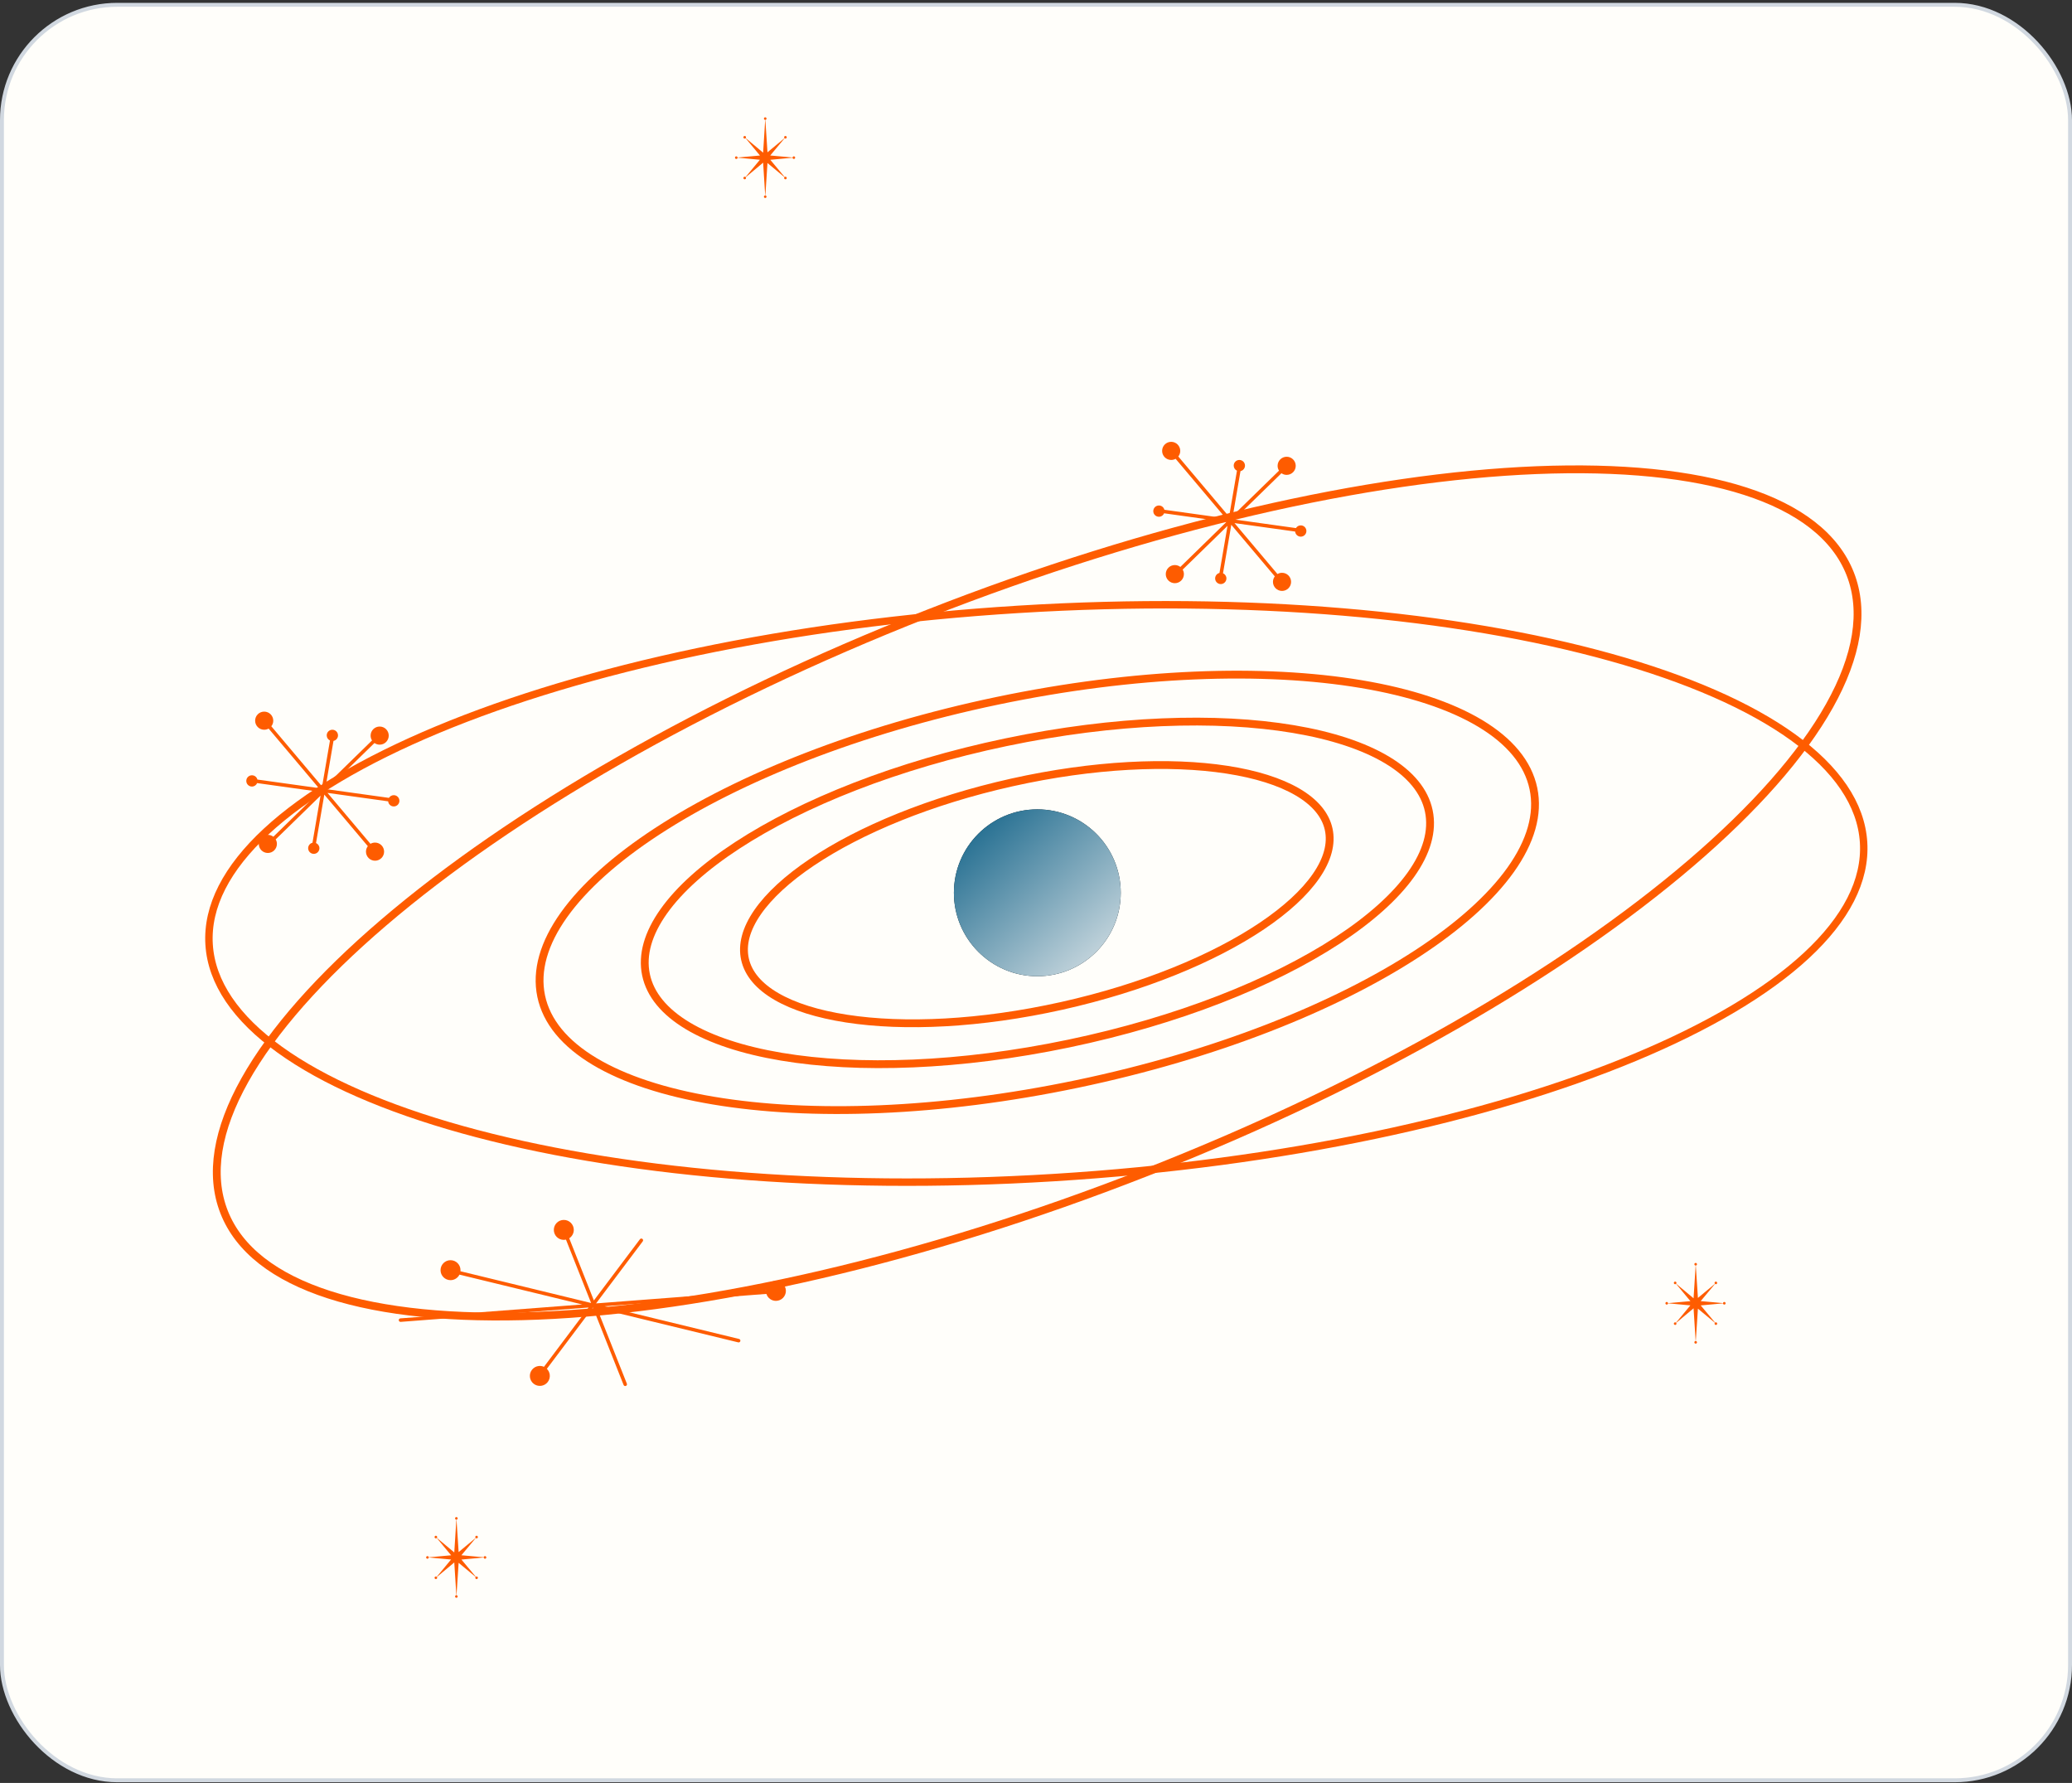 <svg width="530" height="456" viewBox="0 0 530 456" fill="none" xmlns="http://www.w3.org/2000/svg">
<rect x="0" y="0" width="530" height="456" fill="#333333" stroke="none"/>
<rect x="0.5" y="1.229" width="529" height="454.088" rx="29.5" fill="#FFFEFA"/>
<rect x="0.5" y="1.229" width="529" height="454.088" rx="29.5" stroke="#D1D8E0"/>
<path d="M473.27 146.761C477.036 156.359 475.063 167.841 467.964 180.513C460.869 193.177 448.726 206.886 432.442 220.809C399.881 248.648 350.937 277.19 293.326 299.798C235.714 322.407 180.421 334.77 137.617 336.506C116.21 337.374 97.984 335.582 84.17 331.124C70.347 326.662 61.091 319.587 57.325 309.989C53.558 300.391 55.531 288.909 62.631 276.237C69.726 263.574 81.869 249.864 98.153 235.941C130.714 208.102 179.657 179.56 237.269 156.952C294.881 134.344 350.173 121.98 392.978 120.244C414.385 119.376 432.611 121.168 446.425 125.627C460.248 130.088 469.503 137.164 473.27 146.761Z" stroke="#FE5C00" stroke-width="2"/>
<path d="M476.689 215.454C477.292 225.219 472.162 235.012 462.055 244.384C451.956 253.751 436.993 262.59 418.228 270.414C380.707 286.057 328.188 297.559 269.571 301.174C210.954 304.79 157.419 299.83 118.26 288.916C98.676 283.458 82.74 276.524 71.566 268.47C60.385 260.411 54.09 251.322 53.488 241.557C52.886 231.792 58.015 221.999 68.122 212.627C78.221 203.26 93.184 194.421 111.949 186.597C149.47 170.954 201.989 159.452 260.606 155.837C319.223 152.221 372.758 157.181 411.917 168.095C431.501 173.553 447.437 180.487 458.611 188.541C469.792 196.6 476.087 205.689 476.689 215.454Z" stroke="#FE5C00" stroke-width="1.898"/>
<path d="M392.237 201.687C393.604 208.221 391.542 215.26 386.419 222.454C381.296 229.649 373.167 236.91 362.602 243.811C341.479 257.61 310.802 269.85 275.578 277.216C240.355 284.582 207.343 285.661 182.461 281.484C170.017 279.394 159.659 275.999 152.081 271.46C144.505 266.922 139.796 261.299 138.429 254.765C137.062 248.23 139.124 241.191 144.247 233.997C149.371 226.802 157.5 219.541 168.064 212.64C189.187 198.841 219.864 186.601 255.088 179.235C290.312 171.869 323.323 170.79 348.205 174.967C360.65 177.057 371.007 180.452 378.585 184.991C386.161 189.529 390.871 195.152 392.237 201.687Z" stroke="#FE5C00" stroke-width="2"/>
<path d="M365.48 207.423C366.544 212.513 364.944 218.018 360.915 223.677C356.885 229.336 350.481 235.06 342.142 240.507C325.47 251.398 301.244 261.066 273.417 266.886C245.589 272.705 219.519 273.555 199.88 270.258C190.057 268.609 181.896 265.931 175.936 262.361C169.977 258.791 166.305 254.388 165.24 249.299C164.176 244.209 165.776 238.704 169.805 233.046C173.835 227.386 180.239 221.662 188.578 216.215C205.25 205.324 229.476 195.656 257.304 189.836C285.131 184.017 311.201 183.167 330.84 186.464C340.663 188.113 348.824 190.791 354.784 194.362C360.743 197.931 364.415 202.334 365.48 207.423Z" stroke="#FE5C00" stroke-width="2"/>
<path d="M339.854 212.044C340.682 215.76 339.571 219.834 336.629 224.084C333.686 228.334 328.967 232.67 322.782 236.829C310.416 245.142 292.372 252.624 271.58 257.259C250.788 261.895 231.274 262.788 216.548 260.515C209.182 259.378 203.068 257.458 198.598 254.86C194.129 252.263 191.393 249.047 190.565 245.331C189.736 241.614 190.847 237.54 193.789 233.291C196.732 229.04 201.451 224.704 207.637 220.546C220.002 212.233 238.046 204.751 258.838 200.115C279.63 195.479 299.144 194.587 313.87 196.859C321.236 197.996 327.35 199.917 331.82 202.515C336.289 205.111 339.025 208.328 339.854 212.044Z" stroke="#FE5C00" stroke-width="2"/>
<circle cx="265.337" cy="228.337" r="21.337" fill="#02151E"/>
<circle cx="265.337" cy="228.337" r="21.337" fill="url(#paint0_linear_1846_5827)"/>
<path d="M301.897 115.318C301.897 115.859 301.712 116.357 301.401 116.751L314.391 132.149L316.404 120.384C315.913 120.154 315.572 119.656 315.572 119.077C315.572 118.281 316.218 117.636 317.014 117.636C317.81 117.636 318.456 118.281 318.456 119.077C318.456 119.774 317.961 120.356 317.304 120.49L315.352 131.896L327.161 120.375C326.933 120.016 326.8 119.591 326.8 119.134C326.8 117.854 327.838 116.816 329.118 116.816C330.399 116.816 331.436 117.854 331.436 119.134C331.436 120.414 330.399 121.452 329.118 121.452C328.622 121.452 328.162 121.296 327.785 121.03L315.662 132.857L331.491 135.061C331.745 134.647 332.201 134.37 332.722 134.37C333.519 134.37 334.164 135.015 334.164 135.812C334.164 136.608 333.519 137.253 332.722 137.253C331.972 137.253 331.355 136.679 331.287 135.946L315.772 133.786L326.762 146.813C327.105 146.612 327.505 146.497 327.931 146.497C329.211 146.497 330.249 147.534 330.249 148.814C330.249 150.095 329.211 151.132 327.931 151.132C326.651 151.132 325.613 150.095 325.613 148.814C325.613 148.288 325.789 147.802 326.085 147.413L314.955 134.22L312.834 146.613C313.347 146.834 313.707 147.344 313.707 147.938C313.707 148.734 313.061 149.38 312.265 149.38C311.469 149.38 310.823 148.734 310.823 147.938C310.823 147.257 311.295 146.687 311.93 146.536L313.991 134.487L302.521 145.678C302.717 146.019 302.83 146.414 302.83 146.836C302.83 148.116 301.792 149.154 300.512 149.154C299.232 149.154 298.194 148.116 298.194 146.836C298.194 145.556 299.232 144.518 300.512 144.518C301.043 144.518 301.533 144.696 301.923 144.997L313.709 133.498L297.772 131.279C297.555 131.8 297.041 132.165 296.442 132.165C295.645 132.165 295 131.52 295 130.723C295 129.927 295.645 129.282 296.442 129.282C297.118 129.282 297.685 129.748 297.841 130.376L313.558 132.564L300.714 117.339C300.379 117.528 299.992 117.636 299.579 117.636C298.299 117.636 297.261 116.598 297.261 115.318C297.261 114.038 298.299 113 299.579 113C300.859 113 301.897 114.038 301.897 115.318Z" fill="#FE5C00"/>
<path d="M141.665 314.553C141.665 315.963 142.808 317.105 144.218 317.105C144.409 317.105 144.595 317.084 144.774 317.045L151.2 333.25L117.778 325.13C117.788 325.04 117.793 324.948 117.793 324.855C117.793 323.445 116.65 322.302 115.24 322.302C113.831 322.302 112.688 323.445 112.688 324.855C112.688 326.265 113.831 327.407 115.24 327.407C116.241 327.407 117.108 326.831 117.526 325.993L148.936 333.624L102.415 337.181C102.167 337.2 101.982 337.416 102.001 337.663C102.02 337.91 102.236 338.095 102.483 338.076L150.555 334.401L139.14 349.573C138.731 349.387 138.268 349.308 137.79 349.364C136.389 349.529 135.388 350.798 135.553 352.198C135.718 353.598 136.986 354.599 138.387 354.434C139.787 354.27 140.788 353.001 140.623 351.601C140.553 351.001 140.279 350.474 139.88 350.081L151.663 334.42L159.509 354.208C159.601 354.438 159.862 354.551 160.092 354.46C160.322 354.368 160.435 354.107 160.344 353.877L152.674 334.532L188.832 343.317C189.073 343.376 189.316 343.228 189.374 342.987C189.433 342.746 189.285 342.503 189.044 342.445L154.647 334.088L196.036 330.923C196.364 331.955 197.33 332.702 198.47 332.702C199.88 332.702 201.022 331.559 201.022 330.149C201.022 328.74 199.88 327.597 198.47 327.597C197.099 327.597 195.981 328.676 195.92 330.031L152.465 333.354L164.407 317.483C164.556 317.284 164.516 317.003 164.318 316.854C164.12 316.705 163.838 316.745 163.689 316.943L151.908 332.602L145.602 316.698C146.305 316.243 146.77 315.452 146.77 314.553C146.77 313.143 145.628 312 144.218 312C142.808 312 141.665 313.143 141.665 314.553Z" fill="#FE5C00"/>
<path d="M434.07 323.333C434.07 323.505 433.939 323.647 433.772 323.664L434.313 331.954L438.665 328.342C438.54 328.212 438.541 328.005 438.67 327.876C438.8 327.746 439.01 327.746 439.14 327.876C439.27 328.006 439.27 328.217 439.14 328.347C439.018 328.47 438.823 328.477 438.692 328.367L435.016 332.766L440.731 333.278C440.752 333.114 440.892 332.987 441.061 332.987C441.245 332.987 441.394 333.136 441.394 333.32C441.394 333.504 441.245 333.653 441.061 333.653C440.884 333.653 440.739 333.514 440.729 333.339L435.03 333.868L438.702 338.263C438.833 338.162 439.022 338.171 439.142 338.291C439.272 338.421 439.272 338.632 439.142 338.762C439.012 338.892 438.801 338.892 438.671 338.762C438.546 338.636 438.541 338.435 438.658 338.305L434.313 334.698L433.772 342.977C433.939 342.994 434.07 343.136 434.07 343.308C434.07 343.492 433.921 343.641 433.737 343.641C433.554 343.641 433.405 343.492 433.405 343.308C433.405 343.127 433.549 342.979 433.729 342.975L433.202 334.605L428.754 338.322C428.856 338.452 428.846 338.641 428.726 338.761C428.596 338.892 428.386 338.892 428.255 338.761C428.125 338.631 428.125 338.421 428.255 338.291C428.381 338.165 428.582 338.161 428.713 338.278L432.381 333.858L426.666 333.327C426.662 333.508 426.515 333.653 426.333 333.653C426.149 333.653 426 333.504 426 333.32C426 333.136 426.149 332.987 426.333 332.987C426.506 332.987 426.649 333.12 426.664 333.29L432.395 332.776L428.722 328.352C428.592 328.477 428.385 328.476 428.256 328.347C428.126 328.217 428.126 328.006 428.256 327.876C428.386 327.746 428.597 327.746 428.727 327.876C428.85 327.999 428.857 328.194 428.748 328.325L433.201 332.046L433.729 323.666C433.549 323.661 433.405 323.514 433.405 323.333C433.405 323.149 433.554 323 433.737 323C433.921 323 434.07 323.149 434.07 323.333Z" fill="#FE5C00"/>
<path d="M117.07 388.333C117.07 388.505 116.939 388.647 116.772 388.664L117.313 396.954L121.665 393.342C121.54 393.212 121.541 393.005 121.67 392.876C121.8 392.746 122.01 392.746 122.14 392.876C122.27 393.006 122.27 393.217 122.14 393.347C122.018 393.47 121.823 393.477 121.692 393.367L118.016 397.766L123.731 398.278C123.752 398.114 123.892 397.987 124.061 397.987C124.245 397.987 124.394 398.136 124.394 398.32C124.394 398.504 124.245 398.653 124.061 398.653C123.884 398.653 123.739 398.514 123.729 398.339L118.03 398.868L121.702 403.263C121.833 403.162 122.022 403.171 122.142 403.291C122.272 403.421 122.272 403.632 122.142 403.762C122.012 403.892 121.801 403.892 121.671 403.762C121.546 403.636 121.541 403.435 121.658 403.305L117.313 399.698L116.772 407.977C116.939 407.994 117.07 408.136 117.07 408.308C117.07 408.492 116.921 408.641 116.737 408.641C116.554 408.641 116.405 408.492 116.405 408.308C116.405 408.127 116.549 407.979 116.729 407.975L116.202 399.605L111.754 403.322C111.856 403.452 111.846 403.641 111.726 403.761C111.596 403.892 111.386 403.892 111.255 403.761C111.125 403.631 111.125 403.421 111.255 403.291C111.381 403.165 111.582 403.161 111.713 403.278L115.381 398.858L109.666 398.327C109.662 398.508 109.515 398.653 109.333 398.653C109.149 398.653 109 398.504 109 398.32C109 398.136 109.149 397.987 109.333 397.987C109.506 397.987 109.649 398.12 109.664 398.29L115.395 397.776L111.722 393.352C111.592 393.477 111.385 393.476 111.256 393.347C111.126 393.217 111.126 393.006 111.256 392.876C111.386 392.746 111.597 392.746 111.727 392.876C111.85 392.999 111.857 393.194 111.748 393.325L116.201 397.046L116.729 388.666C116.549 388.661 116.405 388.514 116.405 388.333C116.405 388.149 116.554 388 116.737 388C116.921 388 117.07 388.149 117.07 388.333Z" fill="#FE5C00"/>
<path d="M196.07 30.333C196.07 30.505 195.939 30.647 195.772 30.664L196.313 38.954L200.665 35.342C200.54 35.212 200.541 35.005 200.67 34.876C200.8 34.746 201.01 34.746 201.14 34.876C201.27 35.006 201.27 35.217 201.14 35.347C201.018 35.47 200.823 35.477 200.692 35.367L197.016 39.766L202.731 40.278C202.752 40.114 202.892 39.987 203.061 39.987C203.245 39.987 203.394 40.136 203.394 40.32C203.394 40.504 203.245 40.653 203.061 40.653C202.884 40.653 202.739 40.514 202.729 40.339L197.03 40.868L200.702 45.263C200.833 45.162 201.022 45.171 201.142 45.291C201.272 45.421 201.272 45.632 201.142 45.762C201.012 45.892 200.801 45.892 200.671 45.762C200.546 45.636 200.541 45.435 200.658 45.305L196.313 41.698L195.772 49.977C195.939 49.994 196.07 50.136 196.07 50.308C196.07 50.492 195.921 50.641 195.737 50.641C195.554 50.641 195.405 50.492 195.405 50.308C195.405 50.127 195.549 49.979 195.729 49.975L195.202 41.605L190.754 45.322C190.856 45.453 190.846 45.641 190.726 45.761C190.596 45.892 190.386 45.892 190.255 45.761C190.125 45.632 190.125 45.421 190.255 45.291C190.381 45.165 190.582 45.161 190.713 45.278L194.381 40.858L188.666 40.327C188.662 40.508 188.515 40.653 188.333 40.653C188.149 40.653 188 40.504 188 40.32C188 40.136 188.149 39.987 188.333 39.987C188.506 39.987 188.649 40.12 188.664 40.29L194.395 39.776L190.722 35.352C190.592 35.477 190.385 35.476 190.256 35.347C190.126 35.217 190.126 35.007 190.256 34.877C190.386 34.746 190.597 34.746 190.727 34.877C190.85 34.999 190.857 35.194 190.748 35.325L195.201 39.046L195.729 30.666C195.549 30.661 195.405 30.514 195.405 30.333C195.405 30.149 195.554 30 195.737 30C195.921 30 196.07 30.149 196.07 30.333Z" fill="#FE5C00"/>
<path d="M69.897 184.318C69.897 184.859 69.712 185.357 69.401 185.751L82.391 201.149L84.404 189.384C83.913 189.154 83.572 188.656 83.572 188.077C83.572 187.281 84.218 186.636 85.014 186.636C85.81 186.636 86.456 187.281 86.456 188.077C86.456 188.774 85.961 189.356 85.304 189.49L83.352 200.896L95.161 189.375C94.933 189.016 94.8 188.591 94.8 188.134C94.8 186.854 95.838 185.816 97.118 185.816C98.398 185.816 99.436 186.854 99.436 188.134C99.436 189.414 98.398 190.452 97.118 190.452C96.622 190.452 96.162 190.296 95.785 190.03L83.662 201.857L99.491 204.061C99.745 203.647 100.201 203.37 100.722 203.37C101.519 203.37 102.164 204.015 102.164 204.812C102.164 205.608 101.519 206.253 100.722 206.253C99.972 206.253 99.355 205.679 99.287 204.946L83.772 202.786L94.762 215.813C95.105 215.612 95.505 215.497 95.931 215.497C97.211 215.497 98.249 216.534 98.249 217.814C98.249 219.095 97.211 220.132 95.931 220.132C94.651 220.132 93.613 219.095 93.613 217.814C93.613 217.288 93.789 216.802 94.085 216.413L82.955 203.22L80.834 215.613C81.347 215.834 81.707 216.344 81.707 216.938C81.707 217.734 81.061 218.38 80.265 218.38C79.469 218.38 78.823 217.734 78.823 216.938C78.823 216.257 79.295 215.687 79.93 215.536L81.991 203.487L70.521 214.678C70.717 215.019 70.83 215.414 70.83 215.836C70.83 217.116 69.792 218.154 68.512 218.154C67.232 218.154 66.194 217.116 66.194 215.836C66.194 214.556 67.232 213.518 68.512 213.518C69.043 213.518 69.533 213.696 69.924 213.997L81.709 202.498L65.772 200.279C65.555 200.8 65.041 201.165 64.442 201.165C63.645 201.165 63 200.52 63 199.723C63 198.927 63.645 198.282 64.442 198.282C65.118 198.282 65.686 198.748 65.841 199.376L81.558 201.564L68.714 186.339C68.379 186.528 67.992 186.636 67.579 186.636C66.299 186.636 65.261 185.598 65.261 184.318C65.261 183.038 66.299 182 67.579 182C68.859 182 69.897 183.038 69.897 184.318Z" fill="#FE5C00"/>
<defs>
<linearGradient id="paint0_linear_1846_5827" x1="244.34" y1="205.314" x2="289.82" y2="255.065" gradientUnits="userSpaceOnUse">
<stop stop-color="#095D84"/>
<stop offset="1" stop-color="#F2F2F2"/>
</linearGradient>
</defs>
</svg>
